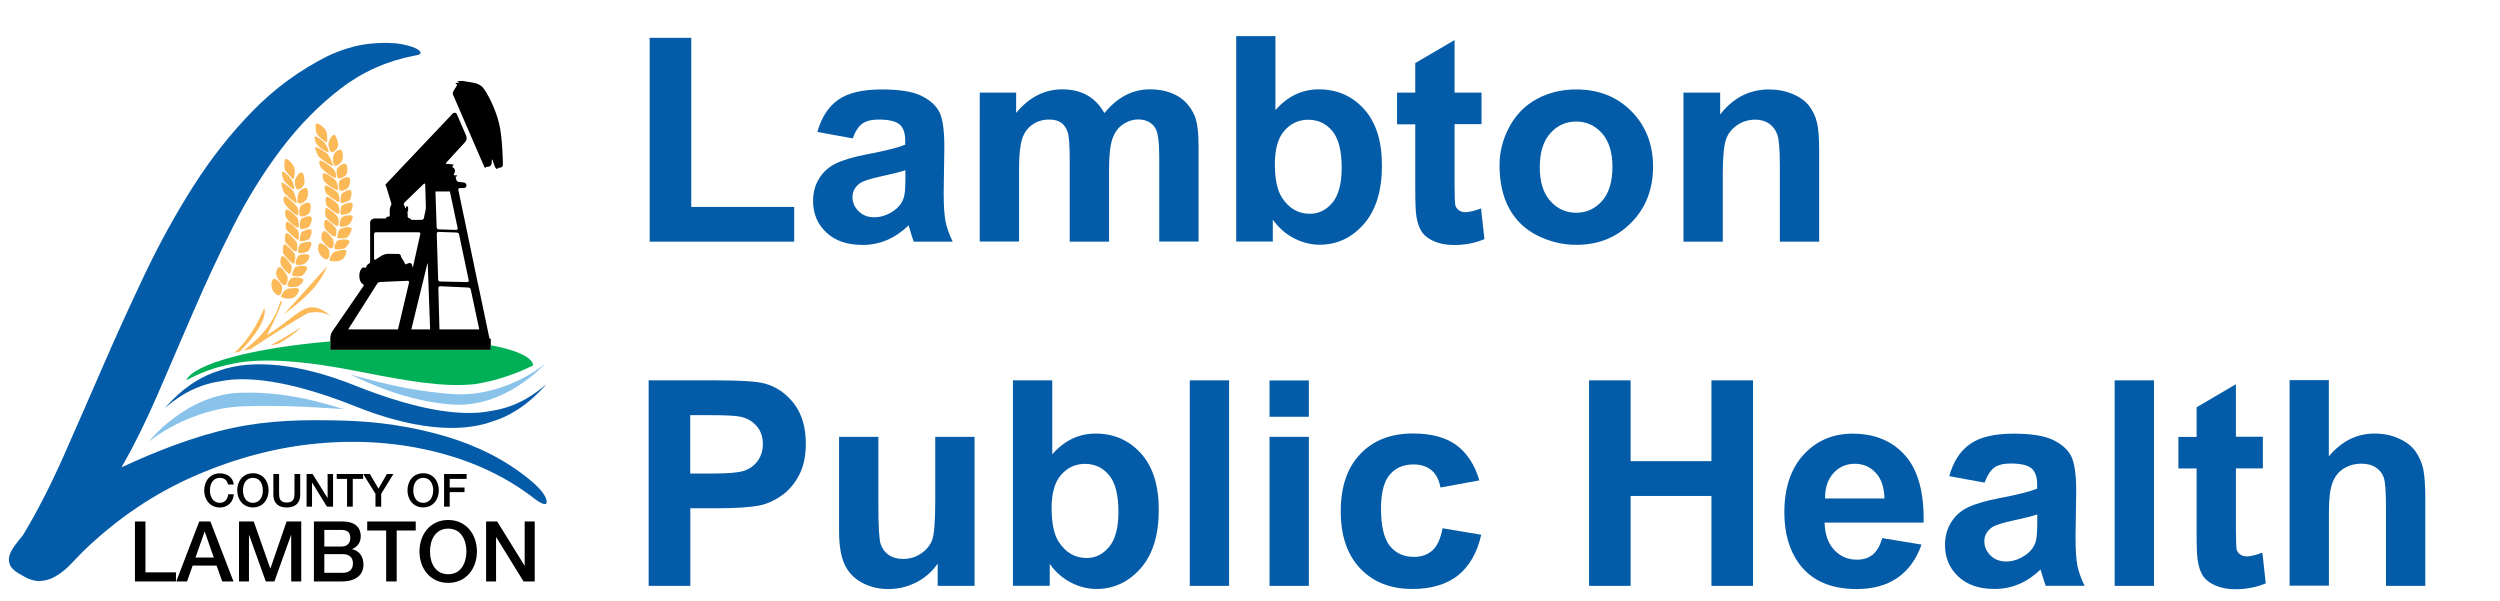<?xml version="1.0" encoding="utf-8"?>
<!-- Generator: Adobe Illustrator 28.3.0, SVG Export Plug-In . SVG Version: 6.00 Build 0)  -->
<svg version="1.1" id="Layer_1" xmlns="http://www.w3.org/2000/svg" xmlns:xlink="http://www.w3.org/1999/xlink" x="0px" y="0px"
	 viewBox="0 0 266.4 64.08" style="enable-background:new 0 0 266.4 64.08;" xml:space="preserve">
<style type="text/css">
	.st0{fill:#045CA8;}
	.st1{clip-path:url(#SVGID_00000068676823429852989350000016263028904358206124_);fill:#FBB958;}
	.st2{clip-path:url(#SVGID_00000068676823429852989350000016263028904358206124_);fill:#075CA9;}
	.st3{clip-path:url(#SVGID_00000068676823429852989350000016263028904358206124_);fill:#8AC3EA;}
	.st4{clip-path:url(#SVGID_00000068676823429852989350000016263028904358206124_);fill:#045CA8;}
	.st5{clip-path:url(#SVGID_00000068676823429852989350000016263028904358206124_);}
	.st6{clip-path:url(#SVGID_00000068676823429852989350000016263028904358206124_);fill:#00B057;}
	.st7{fill:none;}
</style>
<g>
	<g>
		<path class="st0" d="M69.23,25.75V4.03h4.43v18.02h10.97v3.7H69.23z"/>
		<path class="st0" d="M90.87,14.75l-3.77-0.69c0.43-1.54,1.16-2.68,2.21-3.42c1.04-0.74,2.59-1.11,4.65-1.11
			c1.87,0,3.26,0.22,4.18,0.66c0.91,0.44,1.56,1.01,1.93,1.69c0.37,0.68,0.56,1.93,0.56,3.76l-0.07,4.9c0,1.39,0.07,2.42,0.2,3.08
			c0.14,0.66,0.39,1.37,0.76,2.13h-4.15c-0.11-0.28-0.24-0.69-0.4-1.24c-0.07-0.25-0.12-0.41-0.15-0.49
			c-0.72,0.69-1.48,1.21-2.3,1.56c-0.82,0.35-1.69,0.52-2.61,0.52c-1.63,0-2.92-0.44-3.86-1.33c-0.94-0.88-1.41-2-1.41-3.35
			c0-0.89,0.21-1.69,0.64-2.39c0.43-0.7,1.02-1.24,1.79-1.61c0.77-0.37,1.88-0.7,3.33-0.98c1.95-0.37,3.31-0.71,4.06-1.03v-0.42
			c0-0.81-0.2-1.38-0.6-1.73c-0.4-0.34-1.15-0.52-2.25-0.52c-0.75,0-1.33,0.15-1.74,0.45C91.47,13.49,91.13,14,90.87,14.75z
			 M96.48,18.14c-0.54,0.18-1.38,0.39-2.54,0.64c-1.16,0.25-1.92,0.49-2.28,0.73c-0.55,0.39-0.82,0.88-0.82,1.48
			c0,0.59,0.22,1.09,0.65,1.52c0.44,0.43,0.99,0.64,1.67,0.64c0.75,0,1.47-0.25,2.16-0.75c0.51-0.38,0.84-0.84,1-1.39
			c0.11-0.36,0.16-1.04,0.16-2.04V18.14z"/>
		<path class="st0" d="M104.41,9.87h3.87v2.16c1.38-1.67,3.03-2.51,4.93-2.51c1.01,0,1.89,0.21,2.64,0.63
			c0.75,0.42,1.36,1.05,1.83,1.9c0.7-0.85,1.45-1.48,2.25-1.9c0.81-0.42,1.67-0.63,2.59-0.63c1.16,0,2.15,0.24,2.96,0.71
			c0.81,0.47,1.41,1.17,1.81,2.08c0.29,0.68,0.43,1.77,0.43,3.29v10.14h-4.19v-9.06c0-1.57-0.14-2.59-0.43-3.05
			c-0.39-0.6-0.99-0.9-1.8-0.9c-0.59,0-1.14,0.18-1.66,0.54c-0.52,0.36-0.89,0.88-1.12,1.58c-0.23,0.69-0.34,1.78-0.34,3.28v7.62
			h-4.19v-8.69c0-1.54-0.07-2.54-0.22-2.99c-0.15-0.45-0.38-0.78-0.7-1c-0.31-0.22-0.74-0.33-1.28-0.33c-0.65,0-1.23,0.17-1.75,0.52
			c-0.52,0.35-0.89,0.85-1.11,1.51c-0.22,0.66-0.34,1.75-0.34,3.27v7.7h-4.19V9.87z"/>
		<path class="st0" d="M131.73,25.75V3.85h4.18v7.88c1.3-1.47,2.84-2.21,4.62-2.21c1.94,0,3.55,0.7,4.82,2.1
			c1.27,1.4,1.91,3.4,1.91,6.02c0,2.71-0.65,4.79-1.94,6.25c-1.29,1.46-2.86,2.19-4.71,2.19c-0.91,0-1.8-0.23-2.69-0.67
			c-0.88-0.45-1.65-1.12-2.29-2v2.33H131.73z M135.85,17.47c0,1.64,0.26,2.85,0.79,3.64c0.74,1.11,1.72,1.67,2.94,1.67
			c0.94,0,1.74-0.39,2.4-1.18c0.66-0.79,0.99-2.03,0.99-3.73c0-1.81-0.33-3.11-1-3.91c-0.67-0.8-1.52-1.2-2.56-1.2
			c-1.02,0-1.87,0.39-2.55,1.17C136.19,14.69,135.85,15.88,135.85,17.47z"/>
		<path class="st0" d="M157.87,9.87v3.36H155v6.38c0,1.29,0.03,2.04,0.08,2.26c0.05,0.21,0.18,0.39,0.37,0.53
			c0.19,0.14,0.43,0.21,0.7,0.21c0.38,0,0.94-0.13,1.67-0.4l0.36,3.27c-0.97,0.42-2.06,0.63-3.29,0.63c-0.75,0-1.43-0.13-2.03-0.38
			c-0.6-0.25-1.04-0.58-1.33-0.99c-0.28-0.4-0.48-0.95-0.59-1.63c-0.09-0.49-0.13-1.47-0.13-2.95v-6.91h-1.94V9.87h1.94V6.72
			L155,4.27v5.6H157.87z"/>
		<path class="st0" d="M159.79,17.59c0-1.39,0.34-2.74,1.03-4.04c0.69-1.3,1.66-2.3,2.92-2.99c1.26-0.69,2.67-1.03,4.22-1.03
			c2.4,0,4.36,0.78,5.89,2.33s2.3,3.53,2.3,5.9c0,2.4-0.77,4.39-2.32,5.96c-1.55,1.58-3.5,2.37-5.84,2.37
			c-1.45,0-2.84-0.33-4.16-0.99c-1.32-0.66-2.32-1.62-3.01-2.89C160.13,20.95,159.79,19.41,159.79,17.59z M164.08,17.81
			c0,1.57,0.37,2.77,1.12,3.61c0.75,0.83,1.67,1.25,2.76,1.25c1.09,0,2.01-0.42,2.75-1.25c0.74-0.83,1.11-2.05,1.11-3.64
			c0-1.55-0.37-2.74-1.11-3.58c-0.74-0.83-1.66-1.25-2.75-1.25c-1.09,0-2.02,0.42-2.76,1.25C164.45,15.04,164.08,16.24,164.08,17.81
			z"/>
		<path class="st0" d="M193.85,25.75h-4.19v-8.09c0-1.71-0.09-2.82-0.27-3.32c-0.18-0.5-0.47-0.89-0.88-1.17
			c-0.4-0.28-0.89-0.42-1.46-0.42c-0.73,0-1.38,0.2-1.96,0.6c-0.58,0.4-0.98,0.93-1.19,1.58c-0.21,0.66-0.32,1.87-0.32,3.64v7.18
			h-4.19V9.87h3.91v2.33c1.38-1.78,3.12-2.67,5.22-2.67c0.92,0,1.77,0.17,2.54,0.5c0.77,0.33,1.35,0.76,1.74,1.28
			c0.39,0.52,0.67,1.11,0.82,1.76c0.15,0.66,0.23,1.6,0.23,2.82V25.75z"/>
		<path class="st0" d="M69.12,62.43v-21.9h7.08c2.68,0,4.43,0.11,5.25,0.33c1.25,0.33,2.3,1.04,3.15,2.14
			c0.84,1.1,1.27,2.52,1.27,4.26c0,1.34-0.24,2.47-0.73,3.39c-0.49,0.92-1.1,1.64-1.85,2.16c-0.75,0.52-1.51,0.87-2.29,1.04
			c-1.05,0.21-2.58,0.31-4.57,0.31h-2.87v8.27H69.12z M73.55,44.23v6.23h2.4c1.73,0,2.89-0.11,3.47-0.34
			c0.58-0.23,1.04-0.59,1.37-1.08c0.33-0.49,0.5-1.06,0.5-1.71c0-0.8-0.23-1.46-0.7-1.97c-0.47-0.52-1.05-0.84-1.77-0.97
			c-0.52-0.1-1.58-0.15-3.16-0.15H73.55z"/>
		<path class="st0" d="M99.92,62.43v-2.37c-0.58,0.84-1.33,1.51-2.27,1.99c-0.94,0.48-1.93,0.72-2.98,0.72
			c-1.06,0-2.02-0.24-2.86-0.7c-0.84-0.47-1.46-1.13-1.83-1.97c-0.38-0.85-0.57-2.02-0.57-3.51V46.55h4.19v7.28
			c0,2.23,0.08,3.59,0.23,4.1c0.15,0.5,0.44,0.9,0.85,1.19c0.41,0.29,0.93,0.44,1.56,0.44c0.72,0,1.36-0.2,1.93-0.59
			c0.57-0.39,0.96-0.88,1.17-1.46c0.21-0.58,0.32-2.01,0.32-4.28v-6.68h4.19v15.88H99.92z"/>
		<path class="st0" d="M107.94,62.43v-21.9h4.19v7.88c1.3-1.48,2.84-2.21,4.62-2.21c1.94,0,3.54,0.7,4.82,2.1
			c1.27,1.4,1.91,3.41,1.91,6.02c0,2.71-0.65,4.79-1.94,6.25c-1.29,1.46-2.86,2.19-4.71,2.19c-0.91,0-1.8-0.22-2.69-0.67
			c-0.88-0.45-1.65-1.11-2.28-2v2.33H107.94z M112.06,54.15c0,1.64,0.26,2.85,0.79,3.64c0.74,1.11,1.72,1.67,2.94,1.67
			c0.94,0,1.74-0.39,2.4-1.19c0.66-0.79,0.99-2.04,0.99-3.73c0-1.81-0.33-3.11-1-3.91c-0.67-0.8-1.52-1.2-2.56-1.2
			c-1.02,0-1.87,0.39-2.55,1.17C112.39,51.38,112.06,52.56,112.06,54.15z"/>
		<path class="st0" d="M126.78,62.43v-21.9h4.19v21.9H126.78z"/>
		<path class="st0" d="M135.28,44.41v-3.87h4.19v3.87H135.28z M135.28,62.43V46.55h4.19v15.88H135.28z"/>
		<path class="st0" d="M157.64,51.19l-4.15,0.76c-0.14-0.82-0.46-1.43-0.95-1.84c-0.5-0.41-1.14-0.62-1.93-0.62
			c-1.05,0-1.89,0.36-2.51,1.08c-0.62,0.72-0.94,1.93-0.94,3.62c0,1.88,0.32,3.21,0.95,3.99c0.64,0.78,1.49,1.16,2.56,1.16
			c0.8,0,1.46-0.23,1.97-0.69c0.51-0.46,0.87-1.24,1.08-2.36l4.12,0.69c-0.43,1.91-1.25,3.34-2.46,4.32
			c-1.22,0.97-2.85,1.46-4.89,1.46c-2.32,0-4.17-0.73-5.55-2.19c-1.38-1.46-2.07-3.49-2.07-6.08c0-2.62,0.69-4.66,2.08-6.11
			c1.38-1.46,3.26-2.19,5.62-2.19c1.94,0,3.47,0.41,4.61,1.23C156.32,48.26,157.14,49.51,157.64,51.19z"/>
		<path class="st0" d="M169.33,62.43v-21.9h4.43v8.61h8.61v-8.61h4.43v21.9h-4.43v-9.58h-8.61v9.58H169.33z"/>
		<path class="st0" d="M200.57,57.34l4.19,0.69c-0.54,1.54-1.39,2.72-2.55,3.53c-1.16,0.81-2.62,1.21-4.36,1.21
			c-2.77,0-4.81-0.9-6.14-2.7c-1.05-1.44-1.57-3.26-1.57-5.46c0-2.63,0.69-4.68,2.06-6.17c1.38-1.49,3.12-2.23,5.22-2.23
			c2.36,0,4.23,0.78,5.6,2.33c1.37,1.56,2.02,3.94,1.96,7.15h-10.55c0.03,1.25,0.37,2.21,1.02,2.91c0.65,0.69,1.46,1.04,2.44,1.04
			c0.66,0,1.22-0.18,1.67-0.54C200,58.73,200.34,58.15,200.57,57.34z M200.81,53.12c-0.03-1.21-0.35-2.13-0.95-2.76
			c-0.6-0.63-1.34-0.94-2.2-0.94c-0.92,0-1.69,0.33-2.29,1c-0.6,0.66-0.9,1.57-0.89,2.7H200.81z"/>
		<path class="st0" d="M211.48,51.43l-3.77-0.69c0.43-1.54,1.16-2.68,2.21-3.42c1.04-0.74,2.6-1.11,4.65-1.11
			c1.87,0,3.26,0.22,4.18,0.66c0.92,0.44,1.56,1.01,1.93,1.69c0.37,0.68,0.56,1.93,0.56,3.75l-0.07,4.9c0,1.4,0.07,2.42,0.2,3.08
			c0.14,0.66,0.39,1.37,0.77,2.13h-4.15c-0.11-0.28-0.24-0.69-0.4-1.24c-0.07-0.25-0.12-0.41-0.15-0.49
			c-0.72,0.69-1.48,1.21-2.3,1.55c-0.81,0.35-1.69,0.52-2.61,0.52c-1.63,0-2.92-0.44-3.86-1.33c-0.94-0.88-1.41-2-1.41-3.36
			c0-0.89,0.21-1.69,0.64-2.39c0.43-0.7,1.02-1.24,1.79-1.61c0.77-0.37,1.88-0.7,3.33-0.98c1.96-0.37,3.31-0.71,4.06-1.03v-0.42
			c0-0.81-0.2-1.38-0.6-1.73c-0.4-0.34-1.15-0.52-2.25-0.52c-0.74,0-1.33,0.15-1.74,0.45C212.08,50.17,211.74,50.69,211.48,51.43z
			 M217.09,54.82c-0.54,0.18-1.38,0.39-2.54,0.64c-1.16,0.25-1.92,0.49-2.28,0.73c-0.54,0.39-0.82,0.88-0.82,1.47
			c0,0.59,0.22,1.1,0.66,1.53c0.43,0.43,0.99,0.64,1.66,0.64c0.75,0,1.47-0.25,2.16-0.75c0.51-0.38,0.84-0.84,1-1.39
			c0.11-0.36,0.16-1.04,0.16-2.04V54.82z"/>
		<path class="st0" d="M225.34,62.43v-21.9h4.19v21.9H225.34z"/>
		<path class="st0" d="M241.13,46.55v3.36h-2.87v6.38c0,1.29,0.03,2.04,0.08,2.26c0.05,0.21,0.18,0.39,0.37,0.53
			c0.19,0.14,0.43,0.21,0.7,0.21c0.38,0,0.94-0.13,1.67-0.4l0.36,3.27c-0.97,0.42-2.07,0.63-3.29,0.63c-0.75,0-1.43-0.13-2.03-0.38
			c-0.6-0.25-1.04-0.58-1.33-0.98c-0.28-0.41-0.48-0.95-0.59-1.64c-0.09-0.49-0.13-1.47-0.13-2.96v-6.91h-1.94v-3.36h1.94V43.4
			l4.19-2.46v5.6H241.13z"/>
		<path class="st0" d="M248.16,40.53v8.1c1.36-1.62,2.98-2.43,4.87-2.43c0.97,0,1.84,0.18,2.62,0.54c0.78,0.36,1.37,0.82,1.76,1.38
			c0.39,0.56,0.66,1.18,0.81,1.85c0.14,0.68,0.22,1.73,0.22,3.15v9.31h-4.19v-8.38c0-1.66-0.08-2.72-0.24-3.17
			c-0.16-0.45-0.44-0.8-0.85-1.07c-0.4-0.26-0.91-0.4-1.52-0.4c-0.7,0-1.33,0.17-1.88,0.51c-0.55,0.34-0.96,0.85-1.21,1.53
			c-0.26,0.68-0.38,1.69-0.38,3.02v7.94h-4.19v-21.9H248.16z"/>
	</g>
	<g>
		<g>
			<defs>
				<rect id="SVGID_1_" y="3.55" width="59.41" height="59.41"/>
			</defs>
			<clipPath id="SVGID_00000007403013456790138950000003787053493846602117_">
				<use xlink:href="#SVGID_1_"  style="overflow:visible;"/>
			</clipPath>
			<path style="clip-path:url(#SVGID_00000007403013456790138950000003787053493846602117_);fill:#FBB958;" d="M31.76,25.56
				c0.13-0.03,0.1-0.74,0.03-0.9c-0.11-0.28-1.1-1.13-1.24-1.03c-0.14,0.11-0.14,0.59-0.06,0.79
				C30.57,24.63,31.63,25.59,31.76,25.56"/>
			<path style="clip-path:url(#SVGID_00000007403013456790138950000003787053493846602117_);fill:#FBB958;" d="M32.43,28.11
				c0.29-0.16,0.71-0.77,0.5-0.93c-0.2-0.15-0.88-0.1-1.09,0.03c-0.21,0.14-0.39,0.81-0.34,0.93
				C31.54,28.27,32.15,28.27,32.43,28.11"/>
			<path style="clip-path:url(#SVGID_00000007403013456790138950000003787053493846602117_);fill:#FBB958;" d="M31.77,26.91
				c0.06,0.13,0.86,0.04,1.06-0.15c0.19-0.17,0.46-0.81,0.29-0.95c-0.16-0.13-1,0.04-1.13,0.2C31.84,26.18,31.71,26.78,31.77,26.91"
				/>
			<path style="clip-path:url(#SVGID_00000007403013456790138950000003787053493846602117_);fill:#FBB958;" d="M30.39,25.74
				c0.05,0.15,0.92,1.09,1.14,1.06c0.22-0.03,0.16-0.79,0.09-0.96c-0.07-0.17-0.88-1.05-1.1-0.99
				C30.32,24.91,30.35,25.59,30.39,25.74"/>
			<path style="clip-path:url(#SVGID_00000007403013456790138950000003787053493846602117_);fill:#FBB958;" d="M33.11,31.05
				c1.24-1.28,1.75-2.68,1.75-2.68l-4.64,5.16C30.22,33.53,31.87,32.33,33.11,31.05"/>
			<path style="clip-path:url(#SVGID_00000007403013456790138950000003787053493846602117_);fill:#FBB958;" d="M30.14,26.86
				c0.02,0.29,1,1.29,1.13,1.24c0.12-0.04,0.27-0.55,0.17-0.92c-0.1-0.38-1.04-1.2-1.14-1.16C30.19,26.05,30.11,26.58,30.14,26.86"
				/>
			<path style="clip-path:url(#SVGID_00000007403013456790138950000003787053493846602117_);fill:#FBB958;" d="M34.9,16.4
				c-0.2-0.18-1.16-0.8-1.29-0.72c-0.13,0.08,0.23,0.84,0.33,0.99c0.11,0.15,1.45,1.12,1.52,1.01C35.53,17.56,35.1,16.57,34.9,16.4"
				/>
			<path style="clip-path:url(#SVGID_00000007403013456790138950000003787053493846602117_);fill:#FBB958;" d="M32.12,29.42
				c0.18-0.06,0.77-0.79,0.57-0.98c-0.22-0.2-1-0.1-1.2,0.02c-0.2,0.12-0.4,0.79-0.36,0.88C31.15,29.45,31.93,29.48,32.12,29.42"/>
			<path style="clip-path:url(#SVGID_00000007403013456790138950000003787053493846602117_);fill:#FBB958;" d="M30.47,22.34
				c-0.14,0.16-0.09,0.61-0.02,0.78c0.23,0.47,1.23,1.22,1.34,1.15c0.11-0.07,0.05-0.76-0.07-1C31.61,23.02,30.62,22.18,30.47,22.34
				"/>
			<path style="clip-path:url(#SVGID_00000007403013456790138950000003787053493846602117_);fill:#FBB958;" d="M32.96,25.44
				c0.15-0.21,0.38-0.86,0.17-0.98c-0.2-0.12-0.88,0.15-0.99,0.29c-0.11,0.13-0.26,0.86-0.18,0.94
				C32.05,25.76,32.81,25.64,32.96,25.44"/>
			<path style="clip-path:url(#SVGID_00000007403013456790138950000003787053493846602117_);fill:#FBB958;" d="M30.31,20.93
				c-0.15,0.12-0.1,0.46-0.03,0.64c0.17,0.48,1.24,1.4,1.45,1.38c0.11-0.08,0.12-0.51-0.02-0.81
				C31.56,21.84,30.46,20.81,30.31,20.93"/>
			<path style="clip-path:url(#SVGID_00000007403013456790138950000003787053493846602117_);fill:#FBB958;" d="M34.09,17.12
				c-0.14,0.13-0.04,0.46,0.06,0.64c0.23,0.45,1.41,1.23,1.62,1.19c0.1-0.09,0.05-0.52-0.13-0.8
				C35.45,17.87,34.22,16.98,34.09,17.12"/>
			<path style="clip-path:url(#SVGID_00000007403013456790138950000003787053493846602117_);fill:#FBB958;" d="M30.64,30.44
				c0.04,0.19,0.86,0.16,1.05,0.1c0.19-0.06,0.75-0.56,0.6-0.77c-0.14-0.21-0.97-0.25-1.21-0.15
				C30.85,29.73,30.61,30.25,30.64,30.44"/>
			<path style="clip-path:url(#SVGID_00000007403013456790138950000003787053493846602117_);fill:#FBB958;" d="M34.25,25.39
				c0.05,0.29,0.73,1.15,1.08,1.06c0.35-0.08,0.23-0.81,0.15-0.95c-0.07-0.14-0.75-0.99-0.98-0.86
				C34.28,24.78,34.21,25.11,34.25,25.39"/>
			<path style="clip-path:url(#SVGID_00000007403013456790138950000003787053493846602117_);fill:#FBB958;" d="M34.68,23.01
				c0.06,0.28,1.16,1.15,1.28,1.09c0.12-0.06,0.2-0.58,0.05-0.94c-0.15-0.36-1.19-1.06-1.28-1.01
				C34.63,22.21,34.62,22.73,34.68,23.01"/>
			<path style="clip-path:url(#SVGID_00000007403013456790138950000003787053493846602117_);fill:#FBB958;" d="M34.1,25.93
				c-0.22,0.07-0.21,0.59-0.21,0.59s0.07,0.86,0.87,1.12c0.4-0.04,0.38-0.61,0.31-0.93C35.01,26.38,34.32,25.85,34.1,25.93"/>
			<path style="clip-path:url(#SVGID_00000007403013456790138950000003787053493846602117_);fill:#FBB958;" d="M36.06,22.78
				c0.21-0.06,0.06-0.8-0.03-0.96c-0.09-0.16-1.01-0.93-1.22-0.85c-0.21,0.08-0.09,0.76-0.03,0.9
				C34.86,22.01,35.85,22.84,36.06,22.78"/>
			<path style="clip-path:url(#SVGID_00000007403013456790138950000003787053493846602117_);fill:#FBB958;" d="M34.63,24.35
				c0.1,0.21,0.89,0.94,1.07,0.87c0.18-0.08,0.15-0.59,0.13-0.78c-0.02-0.18-0.84-1.01-1.1-1.01
				C34.47,23.43,34.53,24.13,34.63,24.35"/>
			<path style="clip-path:url(#SVGID_00000007403013456790138950000003787053493846602117_);fill:#FBB958;" d="M34.43,18.49
				c-0.12,0.18-0.02,0.62,0.08,0.77c0.29,0.44,1.38,1.06,1.48,0.98c0.1-0.08-0.04-0.76-0.2-0.98
				C35.65,19.03,34.56,18.31,34.43,18.49"/>
			<path style="clip-path:url(#SVGID_00000007403013456790138950000003787053493846602117_);fill:#FBB958;" d="M36.36,27.71
				c0.42-0.21,0.61-0.84,0.54-1.01c-0.07-0.17-1,0.01-1.28,0.15c-0.28,0.14-0.56,0.78-0.51,0.9C35.16,27.85,35.94,27.93,36.36,27.71
				"/>
			<path style="clip-path:url(#SVGID_00000007403013456790138950000003787053493846602117_);fill:#FBB958;" d="M34.67,19.77
				c-0.13,0.12-0.06,0.6,0.05,0.79c0.11,0.19,1.28,1.02,1.41,0.97c0.12-0.05,0-0.74-0.08-0.9C35.89,20.36,34.8,19.65,34.67,19.77"/>
			<path style="clip-path:url(#SVGID_00000007403013456790138950000003787053493846602117_);fill:#FBB958;" d="M37.41,24.27
				c-0.24-0.17-1.01,0.02-1.2,0.17c-0.19,0.15-0.3,0.83-0.25,0.92c0.05,0.09,0.83,0.03,1.01-0.05
				C37.15,25.22,37.64,24.42,37.41,24.27"/>
			<path style="clip-path:url(#SVGID_00000007403013456790138950000003787053493846602117_);fill:#FBB958;" d="M37.2,25.63
				c-0.17-0.19-1-0.12-1.22,0c-0.22,0.13-0.4,0.67-0.33,0.86c0.06,0.19,0.87,0.05,1.05-0.03C36.88,26.39,37.37,25.82,37.2,25.63"/>
			<path style="clip-path:url(#SVGID_00000007403013456790138950000003787053493846602117_);fill:#FBB958;" d="M37.51,22.98
				c-0.22-0.12-0.89,0.01-1.08,0.17c-0.2,0.16-0.28,0.85-0.22,0.96c0.06,0.11,0.66,0.05,0.92-0.15
				C37.39,23.77,37.73,23.11,37.51,22.98"/>
			<path style="clip-path:url(#SVGID_00000007403013456790138950000003787053493846602117_);fill:#FBB958;" d="M31.26,19.07
				c0.1-0.03,0.21-0.72,0.12-1.14c-0.1-0.42-0.71-1.05-0.96-0.99c-0.12,0.03-0.16,0.84-0.09,1.08C30.4,18.25,31.17,19.1,31.26,19.07
				"/>
			<path style="clip-path:url(#SVGID_00000007403013456790138950000003787053493846602117_);fill:#FBB958;" d="M31.6,21.65
				c0.08-0.11-0.22-1.13-0.39-1.33c-0.18-0.2-1.05-0.94-1.18-0.87c-0.14,0.06,0.12,0.86,0.2,1.02
				C30.32,20.63,31.52,21.76,31.6,21.65"/>
			<path style="clip-path:url(#SVGID_00000007403013456790138950000003787053493846602117_);fill:#FBB958;" d="M31.33,20.16
				c0.08-0.07-0.08-0.75-0.27-1.03c-0.19-0.28-0.8-0.91-0.97-0.83c-0.11,0.09-0.02,0.65,0.2,0.98
				C30.5,19.61,31.26,20.23,31.33,20.16"/>
			<path style="clip-path:url(#SVGID_00000007403013456790138950000003787053493846602117_);fill:#FBB958;" d="M31.84,20.51
				c-0.13,0.25-0.24,1-0.02,1.15c0.21,0.15,0.77-0.22,0.89-0.51c0.13-0.29,0.18-1.01-0.06-1.1C32.4,19.96,31.97,20.26,31.84,20.51"
				/>
			<path style="clip-path:url(#SVGID_00000007403013456790138950000003787053493846602117_);fill:#FBB958;" d="M31.67,20.18
				c0.2,0.1,0.68-0.29,0.75-0.59c0.08-0.3-0.02-1.15-0.26-1.22c-0.24-0.07-0.66,0.57-0.72,0.81C31.38,19.43,31.46,20.08,31.67,20.18
				"/>
			<path style="clip-path:url(#SVGID_00000007403013456790138950000003787053493846602117_);fill:#FBB958;" d="M30.34,30.37
				c0.36-0.04,0.33-0.78,0.28-0.93c-0.06-0.15-0.62-1.08-0.86-0.97c-0.24,0.1-0.35,0.42-0.34,0.71
				C29.42,29.47,29.99,30.41,30.34,30.37"/>
			<path style="clip-path:url(#SVGID_00000007403013456790138950000003787053493846602117_);fill:#FBB958;" d="M25.59,37.44
				c0.85-0.87,2.75-2.99,2.62-4.43l-0.06-0.17c-0.92,2.24-2.07,3.75-3.19,4.76C25.16,37.55,25.37,37.49,25.59,37.44"/>
			<path style="clip-path:url(#SVGID_00000007403013456790138950000003787053493846602117_);fill:#FBB958;" d="M30.86,29.18
				c0.19-0.05,0.23-0.57,0.23-0.75c0-0.18-0.7-1.11-0.96-1.14c-0.26-0.03-0.28,0.67-0.21,0.9C29.98,28.41,30.68,29.23,30.86,29.18"
				/>
			<path style="clip-path:url(#SVGID_00000007403013456790138950000003787053493846602117_);fill:#FBB958;" d="M29.63,31.47
				c0.4,0,0.45-0.56,0.43-0.88c-0.03-0.33-0.64-0.94-0.86-0.89c-0.23,0.05-0.28,0.56-0.28,0.56S28.86,31.11,29.63,31.47"/>
			<path style="clip-path:url(#SVGID_00000007403013456790138950000003787053493846602117_);fill:#FBB958;" d="M32.01,22.01
				c-0.13,0.22-0.17,0.86-0.03,1.01c0.13,0.15,0.85-0.07,0.99-0.35c0.14-0.29,0.23-0.95-0.02-1.06
				C32.69,21.49,32.14,21.79,32.01,22.01"/>
			<path style="clip-path:url(#SVGID_00000007403013456790138950000003787053493846602117_);fill:#FBB958;" d="M29.95,31.62
				c0.04,0.12,0.8,0.29,1.25,0.13c0.45-0.16,0.71-0.76,0.66-0.94c-0.05-0.18-0.99-0.12-1.28-0.01
				C30.28,30.89,29.92,31.5,29.95,31.62"/>
			<path style="clip-path:url(#SVGID_00000007403013456790138950000003787053493846602117_);fill:#FBB958;" d="M36.4,20.67
				c-0.09,0.15-0.15,0.88-0.06,0.95c0.09,0.07,0.84-0.14,0.96-0.36c0.12-0.22,0.27-0.89,0.04-0.99
				C37.13,20.17,36.49,20.52,36.4,20.67"/>
			<path style="clip-path:url(#SVGID_00000007403013456790138950000003787053493846602117_);fill:#FBB958;" d="M36.4,21.95
				c-0.12,0.18-0.17,0.78-0.09,0.91c0.08,0.12,0.86-0.06,1.03-0.27c0.16-0.2,0.35-0.86,0.16-0.97C37.32,21.5,36.52,21.78,36.4,21.95
				"/>
			<path style="clip-path:url(#SVGID_00000007403013456790138950000003787053493846602117_);fill:#FBB958;" d="M36.18,19.27
				c-0.17,0.23-0.03,0.96,0.05,1.04c0.08,0.08,0.78-0.06,0.94-0.42c0.16-0.36,0.2-0.86,0.01-0.98
				C36.99,18.78,36.36,19.04,36.18,19.27"/>
			<path style="clip-path:url(#SVGID_00000007403013456790138950000003787053493846602117_);fill:#FBB958;" d="M32.12,34.85
				c0,0-1.54,1.02-3.31,1.93c0.27-0.05,0.55-0.09,0.83-0.14C31.48,35.61,32.12,34.85,32.12,34.85"/>
			<path style="clip-path:url(#SVGID_00000007403013456790138950000003787053493846602117_);fill:#FBB958;" d="M25.92,37.36
				c0.26-0.06,0.54-0.12,0.81-0.18c1.75-1.16,4.69-3.07,6.07-3.81c1.61-0.38,2.44,0.35,2.44,0.35s-1.1-1.21-2.33-0.94
				c-1.14,0.25-2.06,1.42-4.47,2.94c0,0,1.21-2.3,1.6-3.53l-0.16-0.11C29.16,34.75,27.05,36.56,25.92,37.36"/>
			<path style="clip-path:url(#SVGID_00000007403013456790138950000003787053493846602117_);fill:#FBB958;" d="M35.01,16.23
				c0.07-0.08-0.18-0.73-0.4-0.98c-0.22-0.25-0.91-0.8-1.07-0.7c-0.09,0.1,0.06,0.65,0.32,0.95C34.11,15.79,34.94,16.31,35.01,16.23
				"/>
			<path style="clip-path:url(#SVGID_00000007403013456790138950000003787053493846602117_);fill:#FBB958;" d="M34.8,15.16
				c0.09-0.04,0.12-0.74-0.03-1.14c-0.15-0.4-0.84-0.95-1.08-0.86c-0.11,0.04-0.05,0.85,0.05,1.08C33.83,14.46,34.7,15.2,34.8,15.16
				"/>
			<path style="clip-path:url(#SVGID_00000007403013456790138950000003787053493846602117_);fill:#FBB958;" d="M32.11,23.33
				c-0.2,0.21-0.16,0.95-0.09,1.04c0.07,0.09,0.78,0.03,0.98-0.3c0.21-0.33,0.31-0.83,0.14-0.97
				C32.97,22.94,32.31,23.12,32.11,23.33"/>
			<path style="clip-path:url(#SVGID_00000007403013456790138950000003787053493846602117_);fill:#FBB958;" d="M35.92,17.98
				c-0.1,0.23-0.05,0.88,0.1,1c0.15,0.13,0.83-0.17,0.94-0.47c0.1-0.3,0.11-0.97-0.16-1.05C36.53,17.38,36.02,17.75,35.92,17.98"/>
			<path style="clip-path:url(#SVGID_00000007403013456790138950000003787053493846602117_);fill:#FBB958;" d="M35.55,16.51
				c-0.1,0.26-0.11,1.02,0.12,1.14c0.23,0.12,0.74-0.31,0.82-0.62c0.09-0.31,0.05-1.02-0.21-1.08
				C36.04,15.91,35.65,16.25,35.55,16.51"/>
			<path style="clip-path:url(#SVGID_00000007403013456790138950000003787053493846602117_);fill:#FBB958;" d="M35.34,16.21
				c0.21,0.07,0.64-0.37,0.68-0.67c0.04-0.3-0.17-1.14-0.41-1.18c-0.24-0.04-0.58,0.64-0.61,0.9C34.96,15.5,35.12,16.13,35.34,16.21
				"/>
			<path style="clip-path:url(#SVGID_00000007403013456790138950000003787053493846602117_);fill:#075CA9;" d="M17.54,43.44
				c0.01,0.22,2.15-2.24,5.82-2.79c3.65-0.77,8.83,0.38,14.61,2.69c5.78,2.31,10.92,2.89,14.54,1.56c3.63-1.11,5.74-4.14,5.75-3.92
				c-0.01-0.22-2.15,2.24-5.82,2.79c-3.65,0.77-8.83-0.38-14.61-2.69c-5.78-2.31-10.92-2.89-14.54-1.56
				C19.65,40.63,17.55,43.66,17.54,43.44"/>
			<path style="clip-path:url(#SVGID_00000007403013456790138950000003787053493846602117_);fill:#8AC3EA;" d="M15.86,47.09
				c-0.01-0.07,4.48-3.72,10.36-3.8c5.86-0.19,10.39,0.43,10.36,0.25c0.03,0.18-4.94-1.88-10.8-1.69
				C19.91,41.93,15.85,47.02,15.86,47.09"/>
			<path style="clip-path:url(#SVGID_00000007403013456790138950000003787053493846602117_);fill:#8AC3EA;" d="M37.36,39.96
				c-0.01-0.18,4.82,2.69,10.6,3.13c5.78,0.55,10.15-4.32,10.15-4.38c0,0.07-4.43,3.8-10.22,3.25
				C42.12,41.53,37.35,39.79,37.36,39.96"/>
			<path style="clip-path:url(#SVGID_00000007403013456790138950000003787053493846602117_);fill:#045CA8;" d="M12.95,49.8
				c3.62-1.69,7.78-3.33,11.8-4.19c4.03-0.86,7.67-0.89,11.59-0.8c3.92,0.09,7.63,0.65,11.12,1.68c3.49,1.03,6.48,2.57,8.98,4.62
				c1.09,0.9,1.68,1.63,1.8,2.21c0.11,0.57-0.3,0.53-1.22-0.13c-2.96-2.32-6.46-3.99-10.49-5.01c-4.03-1.02-8.24-1.33-12.61-0.93
				c-4.38,0.4-8.75,1.54-13.1,3.43c-4.36,1.89-8.35,4.58-11.96,8.07c-0.46,0.48-0.93,0.97-1.41,1.46c-0.48,0.49-0.99,0.89-1.52,1.2
				c-0.53,0.31-1.09,0.48-1.67,0.5c-0.59,0.03-1.23-0.18-1.95-0.62c-0.64-0.34-1.04-0.68-1.2-0.99c-0.16-0.32-0.2-0.65-0.13-0.99
				c0.08-0.34,0.26-0.71,0.54-1.1c0.29-0.39,0.59-0.79,0.93-1.19c1.52-2.52,2.97-5.35,4.35-8.47c1.38-3.12,2.77-6.31,4.19-9.57
				c1.41-3.26,2.91-6.54,4.48-9.85c1.58-3.3,3.3-6.42,5.17-9.35c1.87-2.93,3.97-5.59,6.3-7.97c2.32-2.38,4.96-4.31,7.9-5.8
				c1.57-0.74,3.05-1.18,4.44-1.34c1.39-0.15,2.55-0.14,3.48,0.03c0.93,0.17,1.56,0.39,1.89,0.67c0.32,0.28,0.18,0.46-0.44,0.55
				c-2.95,0.56-5.58,1.73-7.9,3.51c-2.32,1.78-4.42,3.92-6.32,6.42c-1.89,2.5-3.61,5.26-5.14,8.28c-1.53,3.02-2.95,6.07-4.27,9.14
				c-1.32,3.08-2.6,6.05-3.85,8.92C15.47,45.08,14.21,47.61,12.95,49.8"/>
			<path style="clip-path:url(#SVGID_00000007403013456790138950000003787053493846602117_);" d="M24.3,51.61
				c-0.1-0.4-0.36-0.69-0.87-0.69c-0.75,0-1.06,0.66-1.06,1.33c0,0.67,0.31,1.33,1.06,1.33c0.54,0,0.84-0.41,0.89-0.91h0.59
				c-0.05,0.83-0.64,1.41-1.48,1.41c-1.04,0-1.67-0.83-1.67-1.82c0-0.99,0.62-1.82,1.67-1.82c0.78,0,1.4,0.44,1.48,1.19H24.3z"/>
			<path style="clip-path:url(#SVGID_00000007403013456790138950000003787053493846602117_);" d="M28.62,52.25
				c0,0.99-0.62,1.82-1.67,1.82c-1.04,0-1.67-0.83-1.67-1.82c0-0.99,0.62-1.82,1.67-1.82C27.99,50.42,28.62,51.25,28.62,52.25
				 M25.89,52.25c0,0.67,0.31,1.33,1.06,1.33c0.75,0,1.06-0.66,1.06-1.33c0-0.67-0.31-1.33-1.06-1.33
				C26.2,50.92,25.89,51.58,25.89,52.25"/>
			<path style="clip-path:url(#SVGID_00000007403013456790138950000003787053493846602117_);" d="M29.13,50.51h0.61v2.03
				c0,0.47,0.03,1.01,0.82,1.01c0.79,0,0.82-0.54,0.82-1.01v-2.03h0.61v2.23c0,0.89-0.57,1.34-1.43,1.34
				c-0.86,0-1.43-0.44-1.43-1.34V50.51z"/>
			<polygon style="clip-path:url(#SVGID_00000007403013456790138950000003787053493846602117_);" points="32.67,50.51 33.31,50.51 
				34.9,53.07 34.91,53.07 34.91,50.51 35.49,50.51 35.49,53.99 34.84,53.99 33.26,51.43 33.25,51.43 33.25,53.99 32.67,53.99 			
				"/>
			<polygon style="clip-path:url(#SVGID_00000007403013456790138950000003787053493846602117_);" points="35.88,50.51 38.69,50.51 
				38.69,51.03 37.59,51.03 37.59,53.99 36.98,53.99 36.98,51.03 35.88,51.03 			"/>
			<polygon style="clip-path:url(#SVGID_00000007403013456790138950000003787053493846602117_);" points="40.01,52.62 38.7,50.51 
				39.41,50.51 40.33,52.07 41.23,50.51 41.92,50.51 40.62,52.62 40.62,53.99 40.01,53.99 			"/>
			<path style="clip-path:url(#SVGID_00000007403013456790138950000003787053493846602117_);" d="M46.76,52.25
				c0,0.99-0.62,1.82-1.67,1.82c-1.04,0-1.67-0.83-1.67-1.82c0-0.99,0.62-1.82,1.67-1.82C46.14,50.42,46.76,51.25,46.76,52.25
				 M44.04,52.25c0,0.67,0.31,1.33,1.06,1.33c0.75,0,1.06-0.66,1.06-1.33c0-0.67-0.31-1.33-1.06-1.33
				C44.35,50.92,44.04,51.58,44.04,52.25"/>
			<polygon style="clip-path:url(#SVGID_00000007403013456790138950000003787053493846602117_);" points="47.32,50.51 49.72,50.51 
				49.72,51.03 47.92,51.03 47.92,51.95 49.5,51.95 49.5,52.44 47.92,52.44 47.92,53.99 47.32,53.99 			"/>
			<polygon style="clip-path:url(#SVGID_00000007403013456790138950000003787053493846602117_);" points="14.38,55.57 15.5,55.57 
				15.5,60.99 18.75,60.99 18.75,61.96 14.38,61.96 			"/>
			<path style="clip-path:url(#SVGID_00000007403013456790138950000003787053493846602117_);" d="M21.23,55.57h1.19l2.46,6.39h-1.2
				l-0.6-1.69h-2.55l-0.6,1.69h-1.15L21.23,55.57z M20.83,59.41h1.95l-0.96-2.75H21.8L20.83,59.41z"/>
			<polygon style="clip-path:url(#SVGID_00000007403013456790138950000003787053493846602117_);" points="25.47,55.57 27.04,55.57 
				28.8,60.57 28.82,60.57 30.54,55.57 32.1,55.57 32.1,61.96 31.03,61.96 31.03,57.02 31.01,57.02 29.24,61.96 28.32,61.96 
				26.55,57.02 26.53,57.02 26.53,61.96 25.47,61.96 			"/>
			<path style="clip-path:url(#SVGID_00000007403013456790138950000003787053493846602117_);" d="M33.44,55.57h3.1
				c1.15,0,1.9,0.52,1.9,1.58c0,0.64-0.33,1.11-0.91,1.36v0.02c0.78,0.17,1.2,0.78,1.2,1.65c0,1-0.7,1.78-2.35,1.78h-2.93V55.57z
				 M34.56,58.24h1.83c0.54,0,0.94-0.31,0.94-0.89c0-0.64-0.33-0.88-0.94-0.88h-1.83V58.24z M34.56,61.04h1.98
				c0.68,0,1.07-0.37,1.07-1.01c0-0.63-0.39-0.98-1.07-0.98h-1.98V61.04z"/>
			<polygon style="clip-path:url(#SVGID_00000007403013456790138950000003787053493846602117_);" points="39.13,55.57 44.3,55.57 
				44.3,56.53 42.27,56.53 42.27,61.96 41.15,61.96 41.15,56.53 39.13,56.53 			"/>
			<path style="clip-path:url(#SVGID_00000007403013456790138950000003787053493846602117_);" d="M50.82,58.76
				c0,1.83-1.15,3.35-3.06,3.35c-1.91,0-3.06-1.52-3.06-3.35c0-1.82,1.15-3.35,3.06-3.35C49.68,55.41,50.82,56.94,50.82,58.76
				 M45.82,58.76c0,1.23,0.57,2.43,1.94,2.43c1.37,0,1.94-1.21,1.94-2.43c0-1.22-0.57-2.43-1.94-2.43
				C46.39,56.33,45.82,57.54,45.82,58.76"/>
			<polygon style="clip-path:url(#SVGID_00000007403013456790138950000003787053493846602117_);" points="51.8,55.57 52.98,55.57 
				55.89,60.27 55.91,60.27 55.91,55.57 56.98,55.57 56.98,61.96 55.79,61.96 52.89,57.26 52.86,57.26 52.86,61.96 51.8,61.96 			
				"/>
			<path style="clip-path:url(#SVGID_00000007403013456790138950000003787053493846602117_);" d="M53.2,13.23
				c-0.4-1.74-1.41-3.57-1.8-3.96c-0.4-0.38-0.93-0.45-0.93-0.45l-1.01-0.17c-0.06-0.02-0.14-0.03-0.23-0.03
				c-0.27,0-0.58,0.07-0.51,0.1c0.05,0.01,0.11,0.03,0.17,0.04c0.04,0.01,0.03,0.06-0.01,0.06c-0.09,0-0.2,0.01-0.29,0.02
				c-0.06,0.01-0.05,0.09,0.01,0.1c0.09,0.02,0.13,0.11,0.08,0.18l-0.37,0.6c-0.07,0.12-0.08,0.26-0.03,0.39l0.09,0.2l2.92,6.74
				l0.34,0.77c0.03,0.06,0.11,0.07,0.15,0.01c0.03-0.04,0.07-0.06,0.12-0.06h0.1c0.21,0,0.38-0.16,0.39-0.35l0.02-0.38
				c0-0.04,0.06-0.05,0.07-0.01l0.27,0.79c0,0.02,0.02,0.03,0.04,0.03c0.01,0,0.02,0,0.02,0.01l0.06,0.1
				c0.04,0.06,0.14,0.05,0.17-0.01c0.02-0.05,0.07-0.08,0.13-0.08l0.08,0c0.19,0.01,0.35-0.13,0.34-0.31
				C53.58,16.74,53.51,14.59,53.2,13.23"/>
			<path style="clip-path:url(#SVGID_00000007403013456790138950000003787053493846602117_);" d="M35.19,37.29l0.01-1.3
				c0.01-0.26,0.09-0.5,0.24-0.72l3.3-4.8c0.02-0.03,0.03-0.06,0.02-0.09c-0.01-0.04-0.05-0.09-0.09-0.11
				c-0.13-0.07-0.3-0.23-0.36-0.61c-0.08-0.49,0.06-0.86,0.21-1.04c0.07-0.08,0.14-0.12,0.2-0.12c0.1,0,0.17,0.02,0.2,0.03
				c0.01,0,0.02,0,0.03,0c0.03,0,0.07-0.02,0.07-0.05c0.01-0.13,0.09-0.25,0.21-0.33l0.08-0.05c0.08-0.05,0.13-0.14,0.13-0.23v-4.15
				c0-0.22,0.18-0.41,0.41-0.43l0.11-0.01h1.14c0.03,0,0.06-0.03,0.06-0.06c0-0.07,0.06-0.13,0.13-0.13h0.12
				c0.06,0,0.12-0.05,0.12-0.11v-0.12c0-0.06,0-0.12,0-0.18c-0.01-0.2-0.01-0.4,0.05-0.6c0.01-0.04,0.03-0.08,0.05-0.11
				c0.05-0.08,0.1-0.21,0.06-0.33l-0.53-1.76c-0.01-0.03-0.03-0.06-0.05-0.08c-0.02-0.02-0.04-0.05-0.04-0.08
				c0-0.03,0.01-0.06,0.03-0.08l7.15-7.55c0.05-0.05,0.12-0.08,0.19-0.08c0.11,0,0.2,0.06,0.24,0.15l1,2.31
				c0.09,0.22,0.05,0.48-0.11,0.66l-2.03,2.21c-0.02,0.02-0.03,0.05-0.01,0.08c0.01,0.03,0.05,0.05,0.08,0.05c0.06,0,0.12,0,0.17,0
				h0.01c0.06,0,0.12,0.01,0.17,0.02c0.06,0.01,0.12,0.02,0.17,0.02h0.01c0.01,0,0.01,0,0.02,0c0.09,0,0.14,0.01,0.16,0.03
				c0.01,0.01,0.02,0.02,0.02,0.03c0,0.02-0.03,0.05-0.08,0.09c-0.03,0.02-0.05,0.06-0.05,0.1c0,0.04,0.02,0.07,0.06,0.09
				c0.08,0.04,0.21,0.13,0.21,0.34c0,0.16-0.07,0.3-0.12,0.39c-0.01,0.02-0.01,0.05,0,0.07c0.01,0.02,0.03,0.03,0.06,0.03l0.23,0
				c0.04,0,0.06,0.03,0.06,0.06c0,0.03-0.03,0.06-0.06,0.06h-0.06c-0.01,0-0.02,0.01-0.03,0.02c-0.01,0.01-0.01,0.02-0.01,0.03
				l0.08,0.32c0.03,0.11,0.13,0.2,0.25,0.21l0.55,0.07c0.16,0.02,0.28,0.15,0.28,0.31s-0.13,0.28-0.28,0.28H49
				c-0.05,0-0.1,0.02-0.13,0.06c-0.03,0.04-0.04,0.08-0.03,0.13l2.03,9.74l0.07,0.3l1.21,5.76c0,0.02,0.03,0.04,0.05,0.04
				c0.05,0,0.1,0.04,0.1,0.09v1.12H35.19z M51.07,35.1l-0.91-4.26c-0.02-0.11-0.12-0.19-0.24-0.2L46.9,30.5h-0.01
				c-0.05,0-0.1,0.02-0.13,0.06c-0.03,0.03-0.05,0.08-0.05,0.12l0.12,4.42H51.07z M45.82,35.1c0.01-0.02,0.01-0.05,0.01-0.08
				l-0.25-6.93c0-0.01-0.01-0.02-0.02-0.02c-0.01,0-0.02,0-0.02,0.02l-1.71,7.01H45.82z M42.41,35.1l1.18-5
				c0.01-0.04,0-0.09-0.03-0.12c-0.03-0.04-0.07-0.06-0.12-0.06v0l-0.01,0l-2.93,0.13c-0.12,0.01-0.24,0.07-0.3,0.17l-3.1,4.88
				H42.41z M46.72,24.71c-0.05,0-0.1,0.02-0.13,0.06c-0.03,0.03-0.05,0.08-0.05,0.12l0.15,4.92c0,0.11,0.09,0.19,0.2,0.19l2.9,0.06
				c0.05,0,0.1-0.02,0.13-0.06c0.03-0.04,0.04-0.08,0.03-0.12l-1.03-4.9c-0.02-0.11-0.12-0.19-0.24-0.2L46.72,24.71z M43.67,28.03
				c0.11,0,0.2,0.07,0.23,0.18l0.06,0.26c0,0.01,0.01,0.02,0.02,0.02c0.01,0,0.02-0.01,0.02-0.02l0.79-3.54
				c0.01-0.04,0-0.09-0.03-0.12c-0.03-0.04-0.08-0.06-0.13-0.06h-4.57c-0.11,0-0.2,0.08-0.2,0.19v2.64c0,0.06,0.05,0.1,0.1,0.1
				c0.02,0,0.04-0.01,0.06-0.02l0.63-0.4c0.22-0.14,0.48-0.21,0.74-0.21l1.07,0.01c0.09,0,0.18,0.05,0.22,0.13l0.05,0.1
				c0.01,0.02,0.01,0.05,0,0.07c0,0.01-0.01,0.01,0,0.02c0.22,0.32,0.37,0.58,0.43,0.73c0.01,0.04,0.05,0.06,0.09,0.06
				c0.01,0,0.03,0,0.04-0.01l0.04-0.03C43.43,28.06,43.54,28.03,43.67,28.03 M46.53,24.24c0,0.11,0.09,0.19,0.2,0.2l1.88,0.06
				c0.05,0,0.1-0.02,0.13-0.06c0.03-0.03,0.04-0.08,0.03-0.12l-0.83-3.92l-1.54,0L46.53,24.24z M43.36,21.98
				c0.07,0,0.13,0.05,0.13,0.12v0.39c0,0.03-0.03,0.06-0.06,0.06c-0.01,0-0.02,0.01-0.02,0.02v0.08c0,0.01,0,0.02,0.01,0.03
				c0.01,0.02,0.02,0.04,0.02,0.06v0.34c0,0.07,0.05,0.13,0.12,0.16l0.17,0.06c0.04,0.01,0.07,0.05,0.07,0.1
				c0,0.02,0.01,0.03,0.03,0.03h1.1c0.12,0,0.21-0.08,0.24-0.19l0.18-0.86c0.03-0.13,0.04-0.26,0.03-0.38l-0.07-2.36
				c0-0.05-0.04-0.08-0.08-0.08c-0.02,0-0.04,0.01-0.06,0.02l-2.04,1.97c-0.07,0.06-0.1,0.15-0.1,0.24c0,0.06,0.04,0.12,0.08,0.17
				c0.01,0.02,0.02,0.03,0.03,0.05c0.01,0.02,0.02,0.05,0.02,0.07v0.1h0.02c0.04,0,0.07-0.03,0.07-0.06V22.1
				C43.24,22.04,43.29,21.98,43.36,21.98"/>
			<path style="clip-path:url(#SVGID_00000007403013456790138950000003787053493846602117_);fill:#00B057;" d="M52.29,36.79v0.5
				h-0.03h-0.38h-0.03h-0.93H50.9h-5.33h-0.03h-9.93h-0.03h-0.37h-0.03l0.01-0.91c-8.21,0.69-14.57,2.39-15.35,4.15
				c0.9-0.49,2.53-1.28,4.71-1.72c3.42-0.8,8.34-0.28,13.67,0.77c5.17,1.02,9.06,1.72,12.42,1.35c2.58-0.41,4.73-1.27,6.18-2
				C56.7,38.04,55.01,37.29,52.29,36.79"/>
		</g>
	</g>
</g>
<rect class="st7" width="266.4" height="64.08"/>
</svg>
